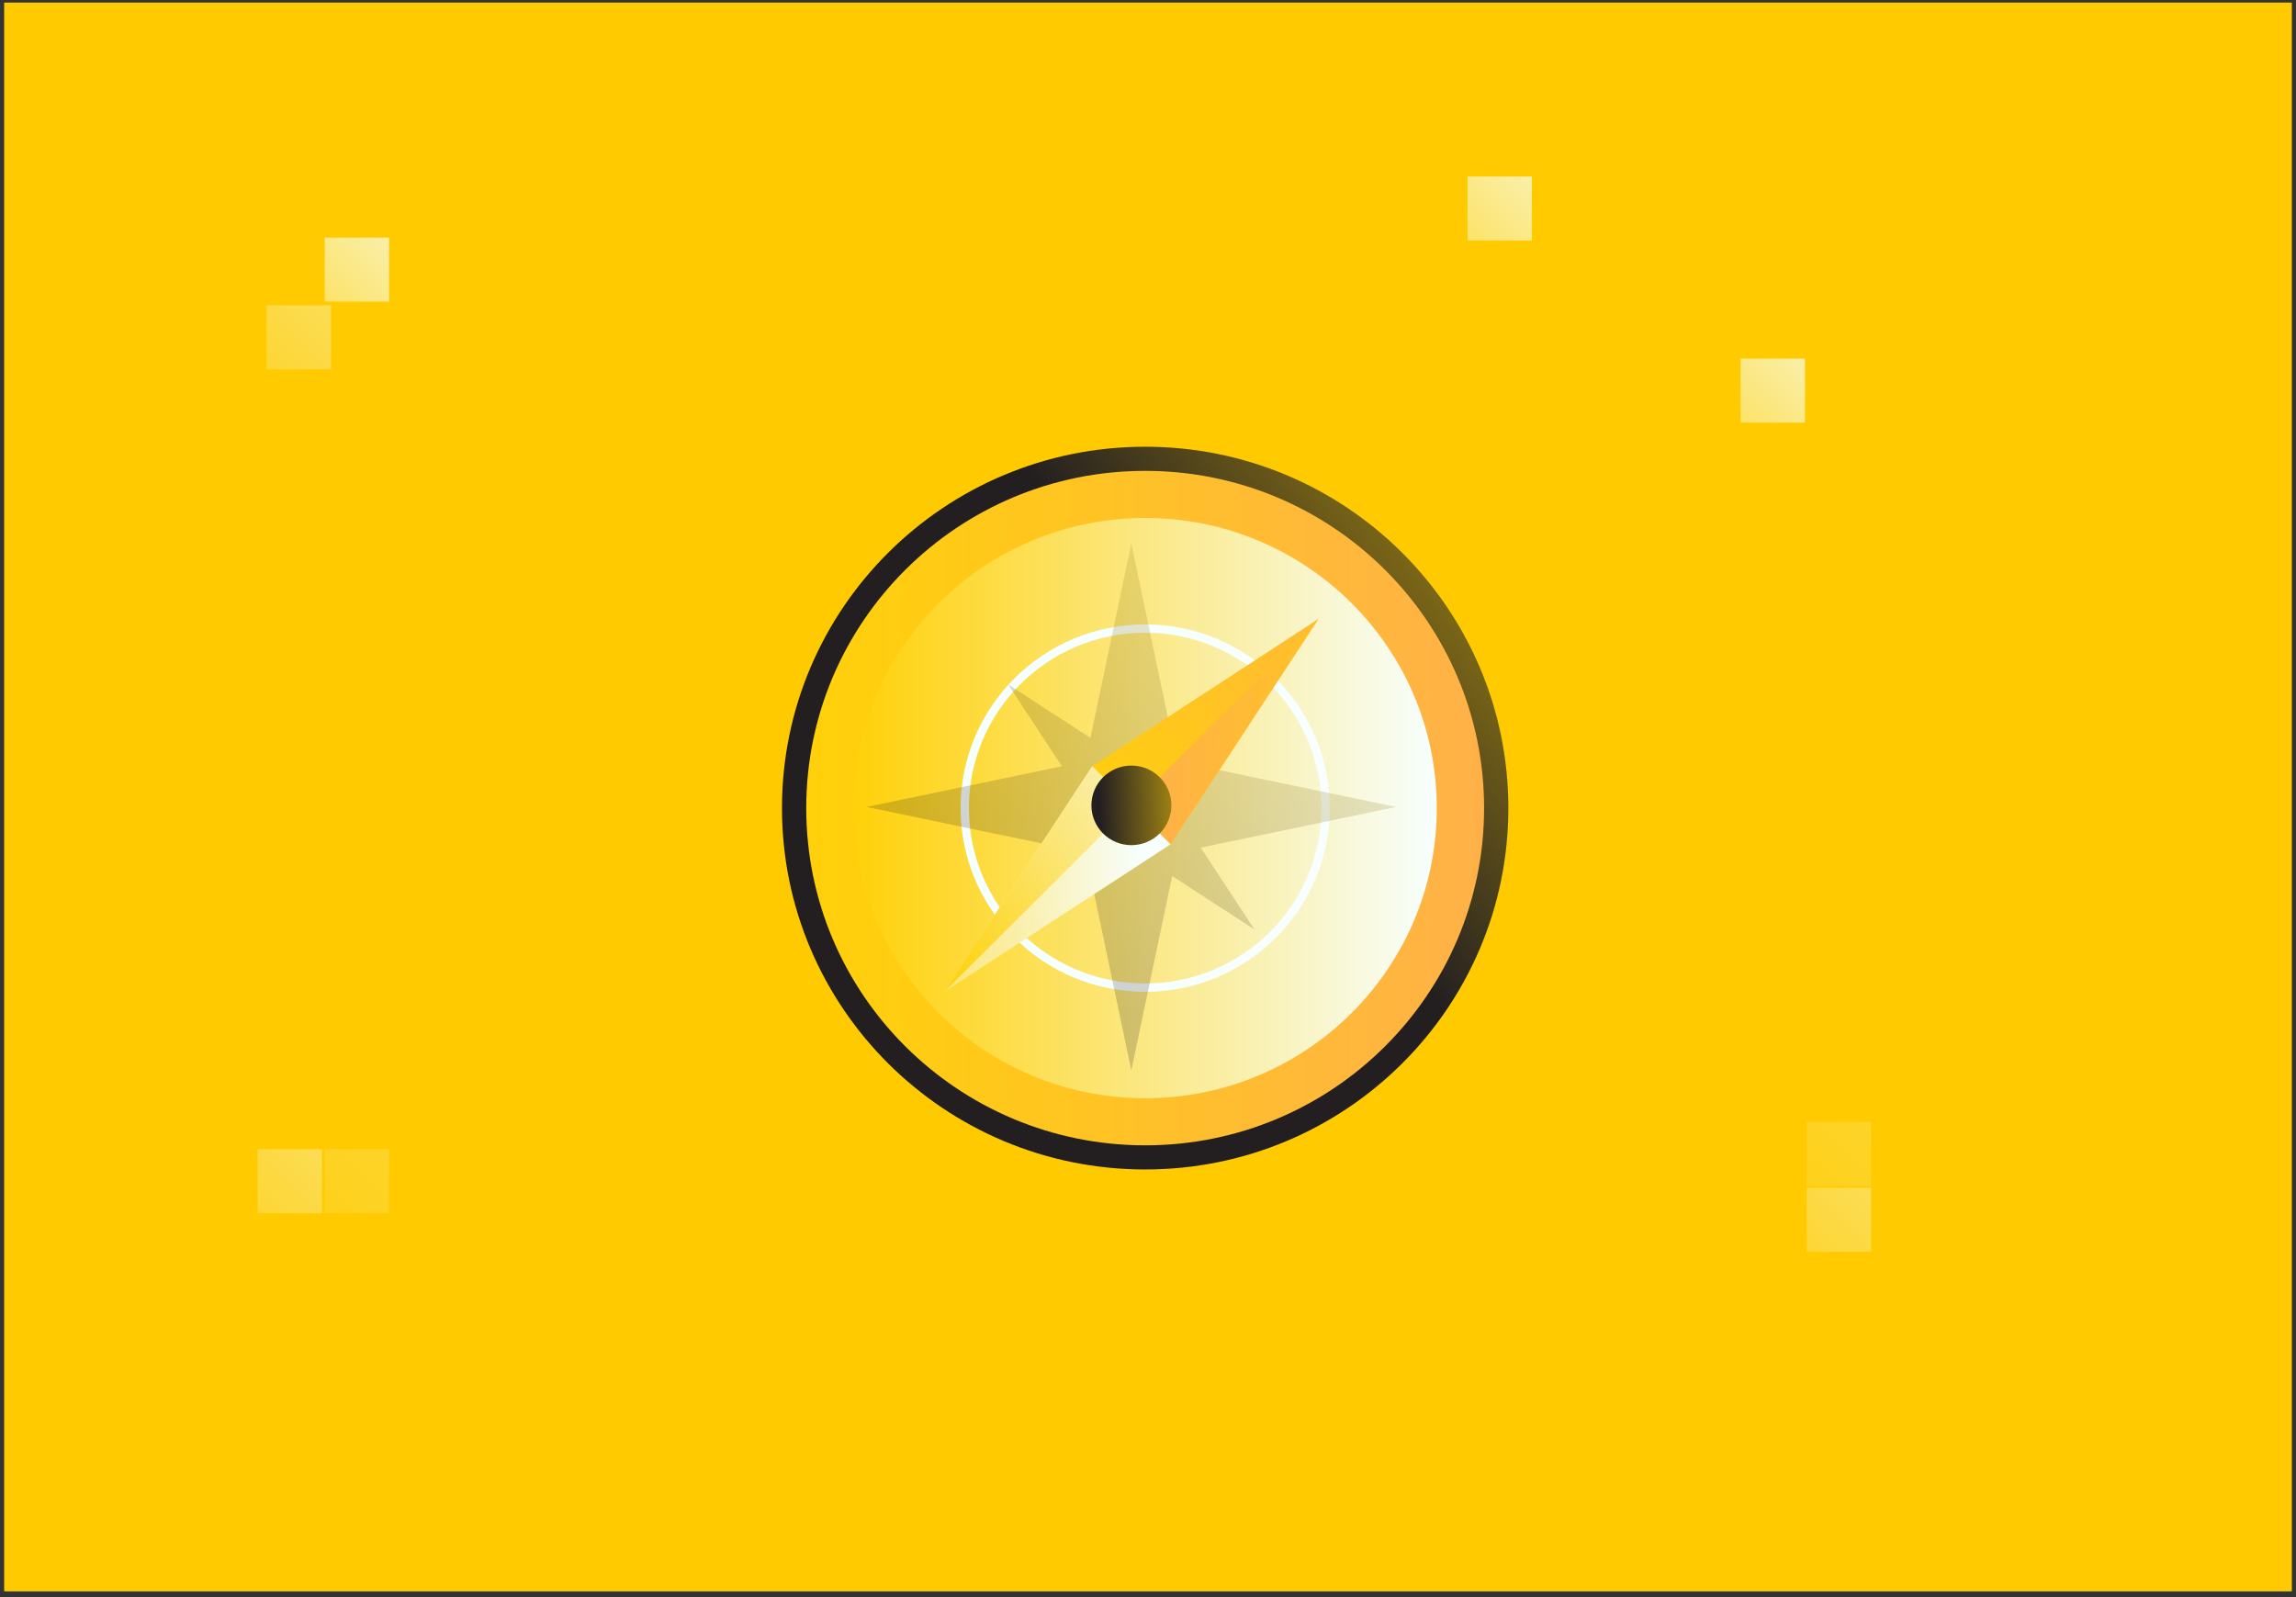 <svg width="276" height="192" viewBox="0 0 276 192" fill="none" xmlns="http://www.w3.org/2000/svg">
<rect x="0" y="0" width="276" height="192" fill="#333333" stroke="none"/>
<g clip-path="url(#clip0_846_13045)">
<g clip-path="url(#clip1_846_13045)">
<path d="M276 0H0V192H276V0Z" fill="#FFCB00"/>
<path d="M184.141 21.221H176.406V28.917H184.141V21.221Z" fill="url(#paint0_linear_846_13045)"/>
<path opacity="0.5" d="M38.715 138.159H30.98V145.855H38.715V138.159Z" fill="url(#paint1_linear_846_13045)"/>
<path opacity="0.25" d="M224.911 134.886H217.177V142.582H224.911V134.886Z" fill="url(#paint2_linear_846_13045)"/>
<path d="M216.974 43.115H209.239V50.811H216.974V43.115Z" fill="url(#paint3_linear_846_13045)"/>
<path opacity="0.5" d="M224.922 142.785H217.188V150.481H224.922V142.785Z" fill="url(#paint4_linear_846_13045)"/>
<path opacity="0.25" d="M46.766 138.159H39.031V145.855H46.766V138.159Z" fill="url(#paint5_linear_846_13045)"/>
<path d="M46.766 28.563H39.031V36.259H46.766V28.563Z" fill="url(#paint6_linear_846_13045)"/>
<path opacity="0.5" d="M39.788 36.707H32.054V44.403H39.788V36.707Z" fill="url(#paint7_linear_846_13045)"/>
<path d="M137.659 140.59C161.772 140.59 181.319 121.14 181.319 97.147C181.319 73.154 161.772 53.704 137.659 53.704C113.547 53.704 94 73.154 94 97.147C94 121.14 113.547 140.59 137.659 140.59Z" fill="url(#paint8_linear_846_13045)"/>
<path d="M137.66 137.687C160.161 137.687 178.402 119.537 178.402 97.147C178.402 74.757 160.161 56.606 137.66 56.606C115.158 56.606 96.917 74.757 96.917 97.147C96.917 119.537 115.158 137.687 137.66 137.687Z" fill="url(#paint9_linear_846_13045)"/>
<path d="M137.659 132.025C157.017 132.025 172.711 116.409 172.711 97.147C172.711 77.884 157.017 62.269 137.659 62.269C118.301 62.269 102.607 77.884 102.607 97.147C102.607 116.409 118.301 132.025 137.659 132.025Z" fill="url(#paint10_linear_846_13045)"/>
<path d="M137.659 118.728C149.638 118.728 159.348 109.066 159.348 97.147C159.348 85.227 149.638 75.565 137.659 75.565C125.68 75.565 115.97 85.227 115.97 97.147C115.97 109.066 125.68 118.728 137.659 118.728Z" stroke="#F7FFFF" stroke-miterlimit="10"/>
<path opacity="0.2" d="M144.336 101.898L167.826 97.009L144.336 92.12L150.816 82.263L140.908 88.709L135.995 65.337L131.081 88.709L121.175 82.263L127.654 92.12L104.165 97.009L127.654 101.898L121.175 111.757L131.081 105.309L135.995 128.683L140.908 105.309L150.816 111.757L144.336 101.898Z" fill="url(#paint11_linear_846_13045)"/>
<path d="M158.483 74.411L131.278 92.146L140.704 101.509L158.483 74.411Z" fill="url(#paint12_linear_846_13045)"/>
<path d="M158.484 74.411L135.986 96.835L140.698 101.517L158.484 74.411Z" fill="url(#paint13_linear_846_13045)"/>
<path d="M113.505 119.239L140.71 101.503L131.284 92.14L113.505 119.239Z" fill="url(#paint14_linear_846_13045)"/>
<path d="M113.505 119.239L136.004 96.817L131.292 92.134L113.505 119.239Z" fill="url(#paint15_linear_846_13045)"/>
<path d="M136.004 101.601C138.659 101.601 140.812 99.459 140.812 96.817C140.812 94.175 138.659 92.033 136.004 92.033C133.349 92.033 131.196 94.175 131.196 96.817C131.196 99.459 133.349 101.601 136.004 101.601Z" fill="url(#paint16_linear_846_13045)"/>
</g>
</g>
<defs>
<linearGradient id="paint0_linear_846_13045" x1="165.214" y1="40.261" x2="194.046" y2="10.885" gradientUnits="userSpaceOnUse">
<stop stop-color="#FFD109"/>
<stop offset="1" stop-color="#F7FFFF"/>
</linearGradient>
<linearGradient id="paint1_linear_846_13045" x1="19.79" y1="157.199" x2="48.622" y2="127.822" gradientUnits="userSpaceOnUse">
<stop stop-color="#FFD109"/>
<stop offset="1" stop-color="#F7FFFF"/>
</linearGradient>
<linearGradient id="paint2_linear_846_13045" x1="205.986" y1="153.926" x2="234.818" y2="124.547" gradientUnits="userSpaceOnUse">
<stop stop-color="#FFD109"/>
<stop offset="1" stop-color="#F7FFFF"/>
</linearGradient>
<linearGradient id="paint3_linear_846_13045" x1="198.049" y1="62.155" x2="226.881" y2="32.776" gradientUnits="userSpaceOnUse">
<stop stop-color="#FFD109"/>
<stop offset="1" stop-color="#F7FFFF"/>
</linearGradient>
<linearGradient id="paint4_linear_846_13045" x1="205.997" y1="161.825" x2="234.829" y2="132.446" gradientUnits="userSpaceOnUse">
<stop stop-color="#FFD109"/>
<stop offset="1" stop-color="#F7FFFF"/>
</linearGradient>
<linearGradient id="paint5_linear_846_13045" x1="27.839" y1="157.199" x2="56.671" y2="127.822" gradientUnits="userSpaceOnUse">
<stop stop-color="#FFD109"/>
<stop offset="1" stop-color="#F7FFFF"/>
</linearGradient>
<linearGradient id="paint6_linear_846_13045" x1="27.839" y1="47.603" x2="56.671" y2="18.226" gradientUnits="userSpaceOnUse">
<stop stop-color="#FFD109"/>
<stop offset="1" stop-color="#F7FFFF"/>
</linearGradient>
<linearGradient id="paint7_linear_846_13045" x1="20.863" y1="55.747" x2="49.695" y2="26.368" gradientUnits="userSpaceOnUse">
<stop stop-color="#FFD109"/>
<stop offset="1" stop-color="#F7FFFF"/>
</linearGradient>
<linearGradient id="paint8_linear_846_13045" x1="208.3" y1="43.413" x2="148.644" y2="89.244" gradientUnits="userSpaceOnUse">
<stop stop-color="#FFD109"/>
<stop offset="1" stop-color="#231F20"/>
</linearGradient>
<linearGradient id="paint9_linear_846_13045" x1="96.917" y1="97.147" x2="178.402" y2="97.147" gradientUnits="userSpaceOnUse">
<stop stop-color="#FFD109"/>
<stop offset="1" stop-color="#FFB148"/>
</linearGradient>
<linearGradient id="paint10_linear_846_13045" x1="102.607" y1="97.147" x2="172.711" y2="97.147" gradientUnits="userSpaceOnUse">
<stop stop-color="#FFD109"/>
<stop offset="1" stop-color="#F7FFFF"/>
</linearGradient>
<linearGradient id="paint11_linear_846_13045" x1="175.579" y1="54.429" x2="123.683" y2="110.811" gradientUnits="userSpaceOnUse">
<stop stop-color="#FFD109"/>
<stop offset="0.38" stop-color="#AC8E12"/>
<stop offset="1" stop-color="#231F20"/>
</linearGradient>
<linearGradient id="paint12_linear_846_13045" x1="131.872" y1="101.981" x2="165.877" y2="59.245" gradientUnits="userSpaceOnUse">
<stop stop-color="#FFD109"/>
<stop offset="1" stop-color="#FFB148"/>
</linearGradient>
<linearGradient id="paint13_linear_846_13045" x1="176.487" y1="86.899" x2="138.084" y2="88.437" gradientUnits="userSpaceOnUse">
<stop stop-color="#FFD109"/>
<stop offset="1" stop-color="#FFB148"/>
</linearGradient>
<linearGradient id="paint14_linear_846_13045" x1="92.118" y1="106.914" x2="137.94" y2="105.079" gradientUnits="userSpaceOnUse">
<stop stop-color="#FFD109"/>
<stop offset="1" stop-color="#F7FFFF"/>
</linearGradient>
<linearGradient id="paint15_linear_846_13045" x1="110.495" y1="113.496" x2="149.09" y2="87.977" gradientUnits="userSpaceOnUse">
<stop stop-color="#FFD109"/>
<stop offset="1" stop-color="#F7FFFF"/>
</linearGradient>
<linearGradient id="paint16_linear_846_13045" x1="148.008" y1="96.343" x2="132.211" y2="96.976" gradientUnits="userSpaceOnUse">
<stop stop-color="#FFD109"/>
<stop offset="0.38" stop-color="#AC8E12"/>
<stop offset="1" stop-color="#231F20"/>
</linearGradient>
<clipPath id="clip0_846_13045">
<rect width="275" height="191" fill="white" transform="translate(0.5 0.309)"/>
</clipPath>
<clipPath id="clip1_846_13045">
<rect width="276" height="192" fill="white"/>
</clipPath>
</defs>
</svg>
